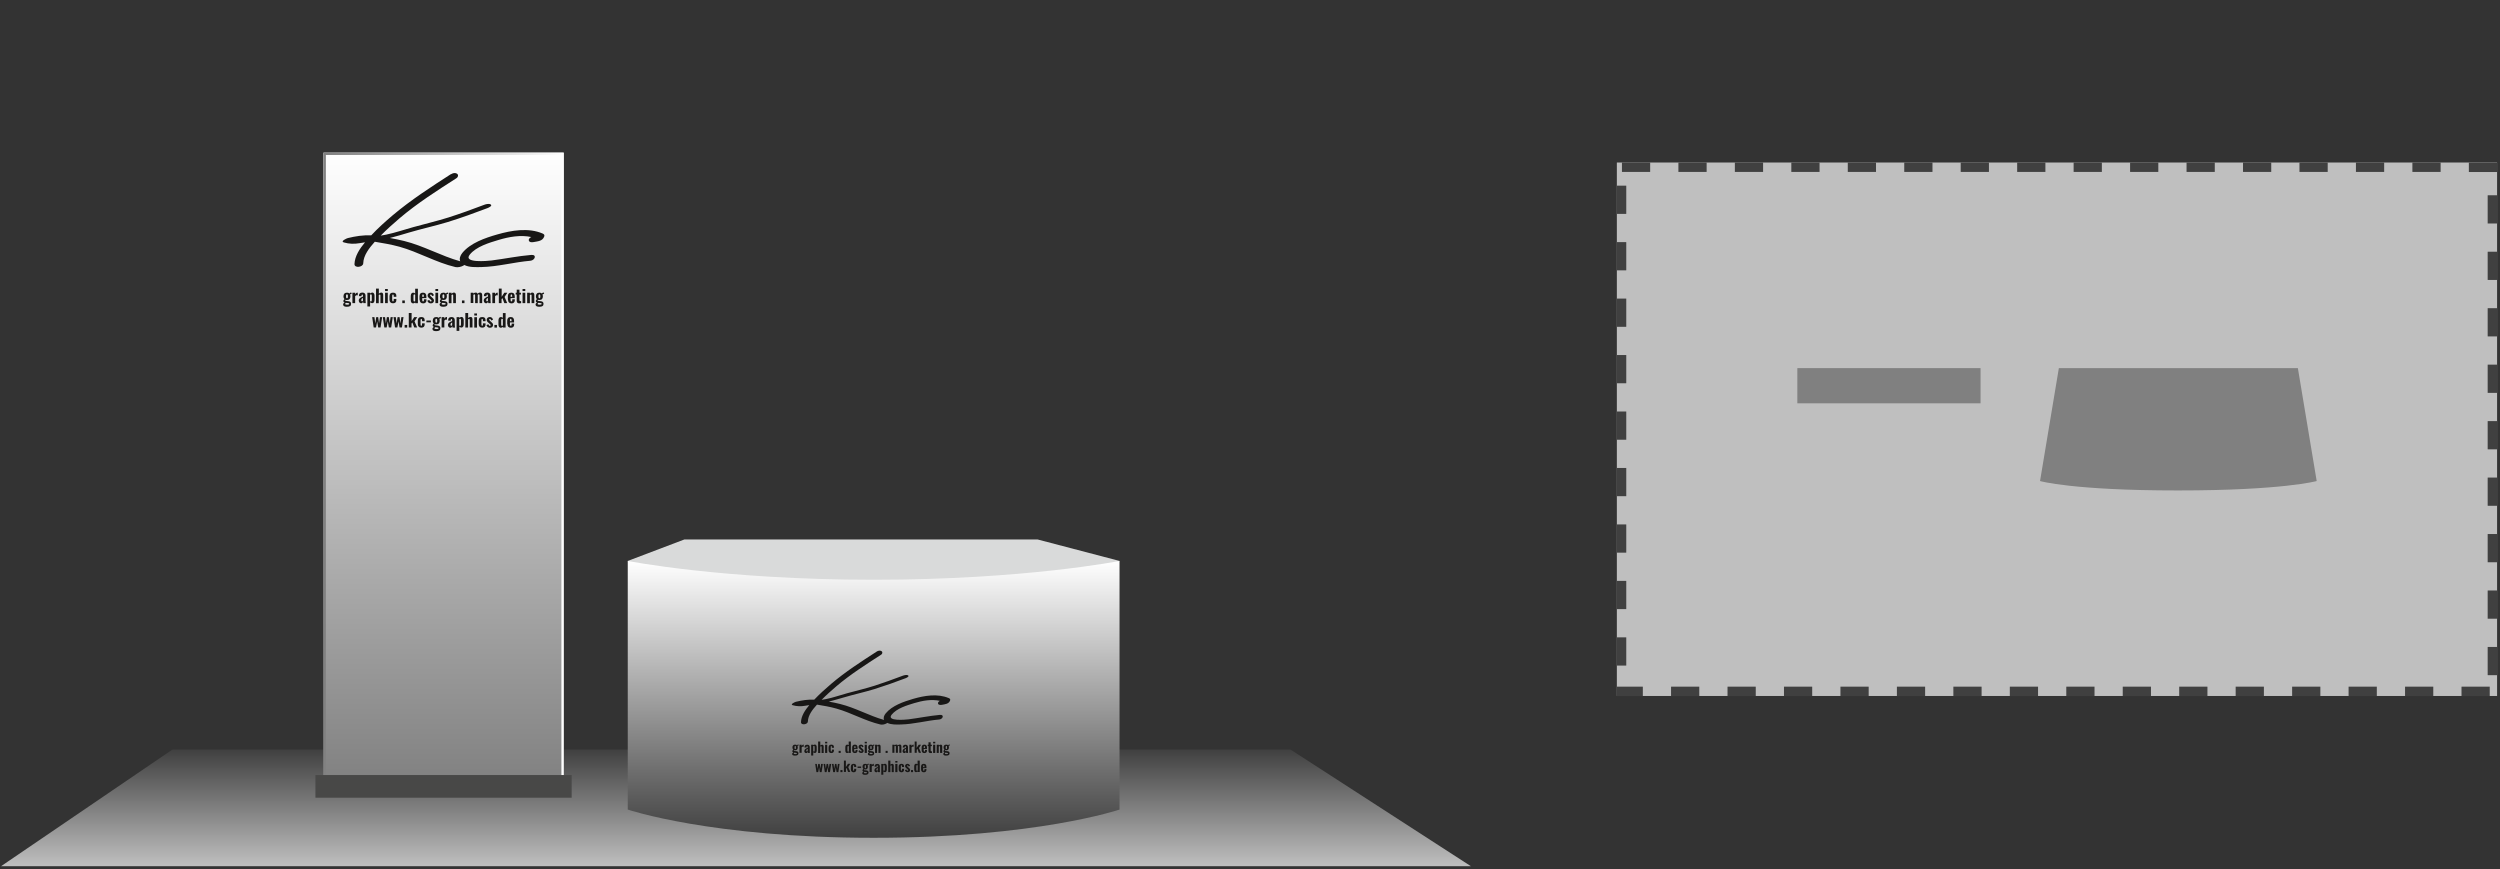 <?xml version="1.0" encoding="UTF-8"?>
<svg id="Deko" xmlns="http://www.w3.org/2000/svg" xmlns:xlink="http://www.w3.org/1999/xlink" viewBox="0 0 265.67 92.39">
  <rect x="0" y="0" width="265.67" height="92.39" fill="#333333" stroke="none"/>
  <defs>
    <style>
      .cls-1 {
        fill: #d9dada;
      }

      .cls-1, .cls-2, .cls-3, .cls-4, .cls-5, .cls-6, .cls-7, .cls-8, .cls-9, .cls-10 {
        stroke-width: 0px;
      }

      .cls-2 {
        fill: gray;
      }

      .cls-3 {
        fill: #bfbfbf;
      }

      .cls-4 {
        fill: #181716;
      }

      .cls-5 {
        fill: url(#Unbenannter_Verlauf_11);
      }

      .cls-6 {
        fill: url(#Unbenannter_Verlauf_13);
      }

      .cls-7 {
        fill: url(#Unbenannter_Verlauf_12);
      }

      .cls-8 {
        fill: #484847;
      }

      .cls-9 {
        fill: #404040;
      }

      .cls-10 {
        fill: url(#Unbenannter_Verlauf_7);
      }
    </style>
    <linearGradient id="Unbenannter_Verlauf_7" data-name="Unbenannter Verlauf 7" x1="78.21" y1="92.05" x2="78.21" y2="79.66" gradientUnits="userSpaceOnUse">
      <stop offset="0" stop-color="#bfbfbf"/>
      <stop offset="1" stop-color="#404040"/>
    </linearGradient>
    <linearGradient id="Unbenannter_Verlauf_11" data-name="Unbenannter Verlauf 11" x1="92.84" y1="59.61" x2="92.84" y2="89.03" gradientUnits="userSpaceOnUse">
      <stop offset="0" stop-color="#fff"/>
      <stop offset="1" stop-color="#404040"/>
    </linearGradient>
    <linearGradient id="Unbenannter_Verlauf_12" data-name="Unbenannter Verlauf 12" x1="47.14" y1="16.22" x2="47.14" y2="83.57" gradientUnits="userSpaceOnUse">
      <stop offset="0" stop-color="#fff"/>
      <stop offset="1" stop-color="gray"/>
    </linearGradient>
    <linearGradient id="Unbenannter_Verlauf_13" data-name="Unbenannter Verlauf 13" x1="34.37" y1="49.89" x2="59.91" y2="49.89" gradientUnits="userSpaceOnUse">
      <stop offset="0" stop-color="gray"/>
      <stop offset="1" stop-color="#fff"/>
    </linearGradient>
  </defs>
  <polygon class="cls-10" points="137.15 79.66 18.31 79.66 .11 92.05 156.31 92.05 137.15 79.66"/>
  <g>
    <g>
      <rect class="cls-3" x="171.82" y="17.27" width="93.54" height="56.69"/>
      <path class="cls-9" d="m259.36,17.27h-3v1h3v-1h0Zm-6,0h-3v1h3v-1h0Zm-6,0h-3v1h3v-1h0Zm-6,0h-3v1h3v-1h0Zm-6,0h-3v1h3v-1h0Zm-6,0h-3v1h3v-1h0Zm-6,0h-3v1h3v-1h0Zm-6,0h-3v1h3v-1h0Zm-6,0h-3v1h3v-1h0Zm-6,0h-3v1h3v-1h0Zm-6,0h-3v1h3v-1h0Zm-6,0h-3v1h3v-1h0Zm-6,0h-3v1h3v-1h0Zm-6,0h-3v1h3v-1h0Zm-6,0h-3v1h3v-1h0Zm-2.54,2.46h-1v3h1v-3h0Zm0,6h-1v3h1v-3h0Zm0,6h-1v3h1v-3h0Zm0,6h-1v3h1v-3h0Zm0,6h-1v3h1v-3h0Zm0,6h-1v3h1v-3h0Zm0,6h-1v3h1v-3h0Zm0,6h-1v3h1v-3h0Zm0,6h-1v3h1v-3h0Zm1.76,5.24h-2.76v.76h0v-.76.76h0v.24h2.76v-1h0Zm6,0h-3v1h3v-1h0Zm6,0h-3v1h3v-1h0Zm6,0h-3v1h3v-1h0Zm6,0h-3v1h3v-1h0Zm6,0h-3v1h3v-1h0Zm6,0h-3v1h3v-1h0Zm6,0h-3v1h3v-1h0Zm6,0h-3v1h3v-1h0Zm6,0h-3v1h3v-1h0Zm6,0h-3v1h3v-1h0Zm6,0h-3v1h3v-1h0Zm6,0h-3v1h3v-1h0Zm6,0h-3v1h3v-1h0Zm6,0h-3v1h3v-1h0Zm6,0h-3v1h3v-1h0Zm.78-4.22h-1v3h1v-3h0Zm0-6h-1v3h1v-3h0Zm0-6h-1v3h1v-3h0Zm0-6h-1v3h1v-3h0Zm0-6h-1v3h1v-3h0Zm0-6h-1v3h1v-3h0Zm0-6h-1v3h1v-3h0Zm0-6h-1v3h1v-3h0Zm0-6h-1v3h1v-3h0Zm0-3.47h-3v1h3v-1h0Z"/>
    </g>
    <g>
      <path class="cls-2" d="m246.19,51.12s-3.57,1-14.76,1-14.64-1-14.64-1l2-12h25.4l2,12Z"/>
      <rect class="cls-2" x="191" y="39.12" width="19.47" height="3.74"/>
    </g>
  </g>
  <g>
    <polygon class="cls-1" points="72.72 57.33 110.27 57.33 118.97 59.61 111.87 66.24 70.11 66.24 66.71 59.61 72.72 57.33"/>
    <path class="cls-5" d="m118.97,86.03s-8.84,3-26.13,3-26.13-3-26.13-3v-26.42s10.06,2,26.13,2,26.13-2,26.13-2v26.42Z"/>
  </g>
  <g>
    <rect class="cls-7" x="34.37" y="16.22" width="25.53" height="67.34"/>
    <path class="cls-6" d="m59.66,16.47v66.84h-25.03V16.47h25.03m.25-.25h-25.53v67.34h25.53V16.22h0Z"/>
  </g>
  <rect class="cls-8" x="33.52" y="82.36" width="27.23" height="2.41"/>
  <g>
    <path class="cls-4" d="m47.91,18.51c-2.11,1.36-4.26,2.75-6.18,4.37-.79.67-1.57,1.37-2.28,2.13-.84-.04-1.67.09-2.49.29-.1.02-.82.34-.43.46.57.17,1.12.18,1.7.08.19-.03.37-.06.56-.09-.56.67-1.09,1.47-1.12,2.31-.01.47.92.33.93-.07.02-.85.64-1.64,1.23-2.3.88.14,1.77.3,2.62.53,2.04.57,3.88,1.67,5.94,2.16.27.06.59-.02.83-.14.03-.01.07-.04.12-.08.54.27,1.27.23,1.83.22,1.74-.04,3.45-.52,5.19-.67.49-.04.72-.67.1-.62-1.42.12-2.81.41-4.22.59-.41.05-3.08.31-2.31-.63.69-.85,2.05-1.25,3.05-1.55,1.09-.33,2.35-.56,3.48-.31-.15.07-.31.21-.26.37.06.22.37.2.54.16.43-.08.91-.1,1.09-.57.07-.17-.01-.26-.16-.33-1.51-.65-3.31-.34-4.84.1-1.26.36-2.84.9-3.7,1.96-.21.26-.35.61-.22.89-2.04-.57-3.9-1.65-5.96-2.16-.5-.12-1.01-.23-1.52-.32.68-.17,1.34-.37,2.01-.57,1.38-.41,2.78-.71,4.16-1.13,1.42-.44,2.83-.95,4.22-1.48.08-.03.53-.23.34-.37-.19-.15-.58-.03-.77.05-1.23.47-2.48.92-3.73,1.32-1.24.39-2.5.68-3.75,1.03-.95.26-1.89.59-2.85.79-.2.04-.4.07-.6.11.63-.65,1.32-1.26,2.01-1.85,1.87-1.59,3.99-2.94,6.05-4.26.16-.1.23-.34.05-.47-.08-.05-.16-.07-.25-.07-.14,0-.29.06-.41.13"/>
    <g>
      <path class="cls-4" d="m36.46,32.37c0-.1.07-.18.17-.22-.09-.02-.14-.08-.14-.16s.05-.14.12-.21c-.07-.06-.11-.15-.11-.29,0-.25.13-.39.38-.39.11,0,.2.03.25.1.02-.04.07-.09.14-.11l.04-.02.07.14s-.13.05-.18.08c.02.05.04.13.04.21,0,.24-.12.38-.36.38-.06,0-.12,0-.17-.03-.02.02-.03.05-.03.07,0,.03.03.05.1.06l.26.03c.18.02.27.12.27.28,0,.21-.13.31-.45.31-.24,0-.39-.07-.39-.22Zm.65-.08c0-.06-.04-.08-.16-.09l-.2-.02s-.07.07-.07.11c0,.06.06.09.21.09.14,0,.22-.02.22-.09Zm-.14-.8c0-.15-.02-.21-.1-.21s-.1.06-.1.21c0,.14.02.21.1.21s.1-.06.1-.21Z"/>
      <path class="cls-4" d="m37.45,31.11h.29s0,.18,0,.18c.07-.13.14-.19.24-.19.02,0,.03,0,.04,0v.29s-.06-.02-.1-.02c-.07,0-.13.04-.18.11v.73s-.29,0-.29,0v-1.1Z"/>
      <path class="cls-4" d="m38.12,31.96c0-.27.24-.36.45-.44v-.1c0-.07-.01-.12-.07-.12s-.08.04-.08.1v.08s-.28-.01-.28-.01c0-.26.13-.38.38-.38.22,0,.33.14.33.34v.51c0,.13.01.22.02.27h-.26c0-.06-.02-.14-.02-.16-.03.09-.1.18-.21.18-.16,0-.25-.14-.25-.27Zm.45,0v-.3c-.11.06-.18.13-.18.24,0,.08.03.12.09.12.04,0,.08-.03.1-.06Z"/>
      <path class="cls-4" d="m39.04,31.11h.29s0,.08,0,.08c.07-.06.15-.1.23-.1.18,0,.24.18.24.34v.43c0,.21-.08.36-.25.36-.08,0-.16-.04-.22-.1v.45s-.29,0-.29,0v-1.46Zm.47.77v-.46c0-.08-.02-.14-.09-.14-.04,0-.07.02-.1.04v.69s.06.03.1.03c.07,0,.09-.07.09-.16Z"/>
      <path class="cls-4" d="m39.97,30.67h.29s0,.54,0,.54c.08-.08.17-.12.27-.12.13,0,.19.11.19.25v.87s-.29,0-.29,0v-.82c0-.06-.02-.09-.07-.09-.03,0-.07.02-.11.05v.87s-.29,0-.29,0v-1.54Z"/>
      <path class="cls-4" d="m40.92,30.71h.29s0,.22,0,.22h-.29s0-.22,0-.22Zm0,.4h.29s0,1.1,0,1.1h-.29s0-1.1,0-1.1Z"/>
      <path class="cls-4" d="m41.39,31.85v-.37c0-.24.12-.38.37-.38s.36.11.36.34v.1s-.28,0-.28,0v-.11c0-.1-.03-.13-.08-.13-.06,0-.08.04-.08.15v.43c0,.12.03.15.08.15.06,0,.08-.04.08-.13v-.13s.28,0,.28,0v.12c0,.22-.12.34-.36.34s-.37-.15-.37-.38Z"/>
      <path class="cls-4" d="m42.75,31.93h.27s0,.28,0,.28h-.27s0-.28,0-.28Z"/>
      <path class="cls-4" d="m43.65,31.87v-.4c0-.21.08-.37.26-.37.08,0,.15.04.21.09v-.51s.29,0,.29,0v1.54s-.29,0-.29,0v-.08c-.06.06-.14.1-.21.1-.17,0-.26-.12-.26-.36Zm.47.14v-.7s-.06-.03-.09-.03c-.06,0-.09.06-.09.14v.47c0,.09.02.15.09.15.02,0,.06-.01.09-.03Z"/>
      <path class="cls-4" d="m44.58,31.85v-.37c0-.25.13-.38.37-.38s.36.14.36.39v.19s-.44,0-.44,0v.21c0,.1.03.14.09.14s.09-.04.09-.12v-.11s.27,0,.27,0v.1c0,.22-.13.34-.35.34-.24,0-.37-.14-.37-.38Zm.46-.31v-.11c0-.1-.03-.14-.09-.14s-.08.04-.08.16v.09h.17Z"/>
      <path class="cls-4" d="m45.42,31.95l.2-.08c.04.11.09.17.16.17.05,0,.08-.03.08-.07,0-.06-.03-.1-.14-.18l-.1-.09c-.11-.09-.18-.17-.18-.3,0-.18.15-.3.33-.3s.3.11.34.29l-.19.08c-.02-.08-.07-.17-.14-.17-.05,0-.08.03-.08.07,0,.05.05.1.13.17l.1.09c.09.08.19.17.19.31,0,.19-.15.3-.33.3-.19,0-.31-.09-.38-.28Z"/>
      <path class="cls-4" d="m46.27,30.71h.29s0,.22,0,.22h-.29s0-.22,0-.22Zm0,.4h.29s0,1.1,0,1.1h-.29s0-1.1,0-1.1Z"/>
      <path class="cls-4" d="m46.71,32.37c0-.1.07-.18.17-.22-.09-.02-.14-.08-.14-.16s.05-.14.12-.21c-.07-.06-.11-.15-.11-.29,0-.25.13-.39.38-.39.11,0,.2.03.25.1.02-.04.07-.09.14-.11l.04-.02.07.14s-.13.05-.18.08c.02.05.04.13.04.21,0,.24-.12.38-.36.38-.06,0-.12,0-.17-.03-.02.02-.03.05-.03.07,0,.03.03.05.1.06l.26.03c.18.02.27.12.27.28,0,.21-.13.31-.45.31-.24,0-.39-.07-.39-.22Zm.65-.08c0-.06-.04-.08-.16-.09l-.2-.02s-.07.07-.07.11c0,.06.06.09.21.09.14,0,.22-.02.22-.09Zm-.14-.8c0-.15-.02-.21-.1-.21s-.1.06-.1.21c0,.14.02.21.1.21s.1-.06.1-.21Z"/>
      <path class="cls-4" d="m47.69,31.11h.29s0,.11,0,.11c.08-.08.17-.13.27-.13.13,0,.2.11.2.25v.87s-.29,0-.29,0v-.82c0-.06-.02-.09-.07-.09-.03,0-.07.02-.11.05v.87s-.29,0-.29,0v-1.1Z"/>
      <path class="cls-4" d="m49.09,31.93h.27s0,.28,0,.28h-.27s0-.28,0-.28Z"/>
      <path class="cls-4" d="m50.02,31.11h.28s0,.09,0,.09c.08-.08.17-.11.26-.11.09,0,.15.04.19.13.09-.1.18-.13.28-.13.12,0,.21.09.21.26v.86s-.28,0-.28,0v-.83c0-.07-.02-.1-.07-.1-.03,0-.08.02-.12.05v.02s0,.86,0,.86h-.28s0-.83,0-.83c0-.07-.02-.1-.07-.1-.03,0-.08.02-.12.05v.87s-.28,0-.28,0v-1.1Z"/>
      <path class="cls-4" d="m51.4,31.96c0-.27.24-.36.45-.44v-.1c0-.07-.01-.12-.07-.12s-.08.04-.08.1v.08s-.28-.01-.28-.01c0-.26.13-.38.38-.38.22,0,.33.14.33.34v.51c0,.13.01.22.02.27h-.26c0-.06-.02-.14-.02-.16-.03.09-.1.18-.21.18-.16,0-.25-.14-.25-.27Zm.45,0v-.3c-.11.06-.18.13-.18.24,0,.08.03.12.09.12.04,0,.08-.03.1-.06Z"/>
      <path class="cls-4" d="m52.32,31.11h.29s0,.18,0,.18c.07-.13.14-.19.24-.19.02,0,.03,0,.04,0v.29s-.06-.02-.1-.02c-.07,0-.13.04-.18.11v.73s-.29,0-.29,0v-1.1Z"/>
      <path class="cls-4" d="m53.02,30.67h.29s0,.87,0,.87l.28-.43h.32s-.29.45-.29.45l.28.65h-.31s-.2-.53-.2-.53l-.09.11v.42s-.29,0-.29,0v-1.54Z"/>
      <path class="cls-4" d="m53.97,31.85v-.37c0-.25.13-.38.37-.38s.36.14.36.39v.19s-.44,0-.44,0v.21c0,.1.03.14.09.14s.09-.04.09-.12v-.11s.27,0,.27,0v.1c0,.22-.13.34-.35.34-.24,0-.37-.14-.37-.38Zm.46-.31v-.11c0-.1-.03-.14-.09-.14s-.08.04-.08.16v.09h.17Z"/>
      <path class="cls-4" d="m54.91,31.92v-.62h-.11s0-.19,0-.19h.11v-.33s.29,0,.29,0v.33h.16s0,.19,0,.19h-.16v.6c0,.07.04.1.1.1.03,0,.06,0,.08,0v.22s-.11.02-.18.02c-.23,0-.29-.11-.29-.3Z"/>
      <path class="cls-4" d="m55.53,30.71h.29s0,.22,0,.22h-.29s0-.22,0-.22Zm0,.4h.29s0,1.1,0,1.1h-.29s0-1.1,0-1.1Z"/>
      <path class="cls-4" d="m56.02,31.11h.29s0,.11,0,.11c.08-.08.17-.13.27-.13.13,0,.2.11.2.25v.87s-.29,0-.29,0v-.82c0-.06-.02-.09-.07-.09-.03,0-.07.02-.11.05v.87s-.29,0-.29,0v-1.1Z"/>
      <path class="cls-4" d="m56.91,32.37c0-.1.07-.18.17-.22-.09-.02-.14-.08-.14-.16s.05-.14.12-.21c-.07-.06-.11-.15-.11-.29,0-.25.13-.39.38-.39.11,0,.2.03.25.1.02-.04.07-.09.14-.11l.04-.02.07.14s-.13.05-.18.08c.02.05.04.13.04.21,0,.24-.12.38-.36.38-.06,0-.12,0-.17-.03-.02.02-.03.05-.03.07,0,.03.03.05.1.06l.26.03c.18.02.27.12.27.28,0,.21-.13.31-.45.31-.24,0-.39-.07-.39-.22Zm.65-.08c0-.06-.04-.08-.16-.09l-.2-.02s-.07.07-.07.11c0,.06.06.09.21.09.14,0,.22-.02.22-.09Zm-.14-.8c0-.15-.02-.21-.1-.21s-.1.06-.1.21c0,.14.02.21.1.21s.1-.06.1-.21Z"/>
      <path class="cls-4" d="m39.55,33.7h.24s.09.67.09.67l.1-.67h.21s.09.67.09.67l.1-.67h.23s-.17,1.1-.17,1.1h-.25s-.11-.65-.11-.65l-.12.65h-.25s-.16-1.1-.16-1.1Z"/>
      <path class="cls-4" d="m40.68,33.7h.24s.09.67.09.67l.1-.67h.21s.09.67.09.67l.1-.67h.23s-.17,1.1-.17,1.1h-.25s-.11-.65-.11-.65l-.12.65h-.25s-.16-1.1-.16-1.1Z"/>
      <path class="cls-4" d="m41.82,33.7h.24s.09.67.09.67l.1-.67h.21s.09.67.09.67l.1-.67h.23s-.17,1.1-.17,1.1h-.25s-.11-.65-.11-.65l-.12.65h-.25s-.16-1.1-.16-1.1Z"/>
      <path class="cls-4" d="m43,34.53h.27s0,.28,0,.28h-.27s0-.28,0-.28Z"/>
      <path class="cls-4" d="m43.45,33.26h.29s0,.87,0,.87l.28-.43h.32s-.29.45-.29.45l.28.65h-.31s-.2-.53-.2-.53l-.09.11v.42s-.29,0-.29,0v-1.54Z"/>
      <path class="cls-4" d="m44.4,34.44v-.37c0-.24.12-.38.37-.38s.36.11.36.34v.1s-.28,0-.28,0v-.11c0-.1-.03-.13-.08-.13-.06,0-.08.04-.08.15v.43c0,.12.03.15.08.15.06,0,.08-.04.08-.13v-.13s.28,0,.28,0v.12c0,.22-.12.34-.36.34s-.37-.15-.37-.38Z"/>
      <path class="cls-4" d="m45.31,34.06h.48s0,.19,0,.19h-.48s0-.19,0-.19Z"/>
      <path class="cls-4" d="m45.95,34.96c0-.1.07-.18.17-.22-.09-.02-.14-.08-.14-.16s.05-.14.12-.21c-.07-.06-.11-.15-.11-.29,0-.25.13-.39.38-.39.11,0,.2.03.25.1.02-.04.07-.09.14-.11l.04-.02.07.14s-.13.05-.18.08c.02.05.04.13.04.21,0,.24-.12.38-.36.38-.06,0-.12,0-.17-.03-.02.02-.03.05-.03.07,0,.03.03.05.1.06l.26.03c.18.02.27.12.27.28,0,.21-.13.31-.45.31-.24,0-.39-.07-.39-.22Zm.65-.08c0-.06-.04-.08-.16-.09l-.2-.02s-.07.07-.07.11c0,.06.06.09.21.09.14,0,.22-.02.22-.09Zm-.14-.8c0-.15-.02-.21-.1-.21s-.1.06-.1.21c0,.14.02.21.1.21s.1-.06.1-.21Z"/>
      <path class="cls-4" d="m46.93,33.7h.29s0,.18,0,.18c.07-.13.14-.19.24-.19.02,0,.03,0,.04,0v.29s-.06-.02-.1-.02c-.07,0-.13.04-.18.11v.73s-.29,0-.29,0v-1.1Z"/>
      <path class="cls-4" d="m47.6,34.56c0-.27.24-.36.45-.44v-.1c0-.07-.01-.12-.07-.12s-.08.04-.08.1v.08s-.28-.01-.28-.01c0-.26.13-.38.38-.38.22,0,.33.14.33.34v.51c0,.13.01.22.02.27h-.26c0-.06-.02-.14-.02-.16-.03.09-.1.18-.21.18-.16,0-.25-.14-.25-.27Zm.45,0v-.3c-.11.06-.18.13-.18.24,0,.08.03.12.09.12.04,0,.08-.03.1-.06Z"/>
      <path class="cls-4" d="m48.52,33.7h.29s0,.08,0,.08c.07-.06.15-.1.23-.1.18,0,.24.18.24.34v.43c0,.21-.08.36-.25.36-.08,0-.16-.04-.22-.1v.45s-.29,0-.29,0v-1.46Zm.47.77v-.46c0-.08-.02-.14-.09-.14-.04,0-.07.02-.1.04v.69s.06.03.1.03c.07,0,.09-.07.09-.16Z"/>
      <path class="cls-4" d="m49.46,33.26h.29s0,.54,0,.54c.08-.08.17-.12.27-.12.13,0,.19.11.19.25v.87s-.29,0-.29,0v-.82c0-.06-.02-.09-.07-.09-.03,0-.07.02-.11.05v.87s-.29,0-.29,0v-1.54Z"/>
      <path class="cls-4" d="m50.4,33.31h.29s0,.22,0,.22h-.29s0-.22,0-.22Zm0,.4h.29s0,1.1,0,1.1h-.29s0-1.1,0-1.1Z"/>
      <path class="cls-4" d="m50.87,34.44v-.37c0-.24.12-.38.37-.38s.36.11.36.34v.1s-.28,0-.28,0v-.11c0-.1-.03-.13-.08-.13-.06,0-.08.04-.08.15v.43c0,.12.03.15.08.15.06,0,.08-.04.08-.13v-.13s.28,0,.28,0v.12c0,.22-.12.34-.36.34s-.37-.15-.37-.38Z"/>
      <path class="cls-4" d="m51.7,34.54l.2-.08c.04.11.09.17.16.17.05,0,.08-.03.08-.07,0-.06-.03-.1-.14-.18l-.1-.09c-.11-.09-.18-.17-.18-.3,0-.18.15-.3.33-.3s.3.11.34.29l-.19.08c-.02-.08-.07-.17-.14-.17-.05,0-.08.03-.08.07,0,.05.05.1.13.17l.1.09c.09.08.19.17.19.31,0,.19-.15.3-.33.3-.19,0-.31-.09-.38-.28Z"/>
      <path class="cls-4" d="m52.54,34.53h.27s0,.28,0,.28h-.27s0-.28,0-.28Z"/>
      <path class="cls-4" d="m52.97,34.46v-.4c0-.21.08-.37.26-.37.08,0,.15.04.21.09v-.51s.29,0,.29,0v1.54s-.29,0-.29,0v-.08c-.06.06-.14.1-.21.1-.17,0-.26-.12-.26-.36Zm.47.14v-.7s-.06-.03-.09-.03c-.06,0-.09.06-.09.14v.47c0,.09.02.15.09.15.02,0,.06-.01.09-.03Z"/>
      <path class="cls-4" d="m53.9,34.44v-.37c0-.25.13-.38.37-.38s.36.14.36.39v.19s-.44,0-.44,0v.21c0,.1.03.14.09.14s.09-.04.09-.12v-.11s.27,0,.27,0v.1c0,.22-.13.34-.35.34-.24,0-.37-.14-.37-.38Zm.46-.31v-.11c0-.1-.03-.14-.09-.14s-.08.04-.08.16v.09h.17Z"/>
    </g>
  </g>
  <g>
    <path class="cls-4" d="m93.17,69.24c-1.66,1.07-3.35,2.16-4.85,3.44-.62.53-1.23,1.08-1.79,1.67-.66-.03-1.31.07-1.96.23-.08.02-.64.27-.34.36.45.13.88.14,1.33.06.15-.03.29-.05.44-.07-.44.53-.86,1.15-.88,1.81-.01.37.72.26.73-.06.02-.67.5-1.29.97-1.8.69.11,1.39.23,2.06.42,1.6.45,3.05,1.31,4.67,1.69.21.05.46-.01.65-.11.02-.01.06-.03.09-.06.43.21,1,.18,1.44.17,1.37-.03,2.71-.41,4.08-.53.39-.03.57-.53.07-.49-1.11.1-2.21.33-3.31.47-.32.04-2.42.24-1.81-.5.55-.67,1.61-.98,2.39-1.22.86-.26,1.84-.44,2.74-.24-.12.05-.24.16-.21.29.05.17.29.15.42.13.34-.07.71-.08.86-.45.05-.13,0-.21-.13-.26-1.19-.51-2.6-.27-3.8.08-.99.29-2.23.71-2.91,1.54-.17.21-.28.48-.17.7-1.6-.45-3.06-1.3-4.68-1.7-.39-.1-.79-.18-1.2-.25.53-.13,1.05-.29,1.58-.44,1.08-.32,2.19-.56,3.27-.89,1.12-.35,2.22-.74,3.32-1.16.06-.02.42-.18.27-.29-.15-.11-.45-.02-.61.04-.97.37-1.95.72-2.93,1.04-.97.31-1.96.54-2.95.81-.75.2-1.48.47-2.24.62-.16.03-.31.06-.47.08.5-.51,1.04-.99,1.58-1.45,1.47-1.25,3.14-2.31,4.75-3.35.13-.08.18-.27.04-.37-.06-.04-.13-.06-.2-.06-.11,0-.23.04-.32.1"/>
    <g>
      <path class="cls-4" d="m84.18,80.13c0-.08.06-.14.13-.17-.07-.02-.11-.06-.11-.13s.04-.11.1-.17c-.06-.05-.09-.12-.09-.23,0-.2.1-.3.29-.3.09,0,.16.03.2.07.02-.03.06-.07.11-.09h.03s.05.1.05.1c-.03,0-.1.04-.14.06.02.04.03.1.03.16,0,.19-.09.3-.28.3-.05,0-.1,0-.13-.02-.01.02-.02.04-.02.06,0,.02.02.04.08.04l.21.02c.15.02.21.1.21.22,0,.16-.1.25-.36.25-.19,0-.31-.05-.31-.17Zm.51-.06s-.03-.06-.13-.07l-.16-.02s-.05.05-.05.09c0,.05.04.07.17.07.11,0,.17-.02.17-.07Zm-.11-.63c0-.12-.01-.17-.07-.17s-.08.05-.08.17c0,.11.01.16.08.16s.07-.05.07-.16Z"/>
      <path class="cls-4" d="m84.96,79.14h.23s0,.14,0,.14c.06-.1.11-.15.19-.15.01,0,.02,0,.03,0v.23s-.05-.02-.08-.02c-.06,0-.1.03-.14.08v.58s-.23,0-.23,0v-.87Z"/>
      <path class="cls-4" d="m85.48,79.81c0-.22.19-.28.35-.34v-.08c0-.06-.01-.09-.06-.09s-.06.03-.06.08v.06s-.22,0-.22,0c0-.21.1-.3.3-.3.18,0,.26.11.26.26v.4c0,.1,0,.17.01.21h-.2s-.02-.11-.02-.12c-.02.07-.08.14-.17.14-.13,0-.2-.11-.2-.21Zm.35,0v-.24c-.08.05-.15.1-.15.19,0,.06.03.1.07.1.03,0,.06-.03.08-.05Z"/>
      <path class="cls-4" d="m86.2,79.14h.22s0,.06,0,.06c.06-.05.12-.08.18-.08.14,0,.19.14.19.27v.34c0,.16-.06.29-.19.29-.06,0-.12-.03-.18-.08v.35s-.22,0-.22,0v-1.15Zm.37.6v-.36c0-.06-.02-.11-.07-.11-.03,0-.06.01-.08.03v.54s.05.03.08.03c.05,0,.07-.06.07-.13Z"/>
      <path class="cls-4" d="m86.94,78.8h.23s0,.43,0,.43c.06-.06.13-.09.21-.09.1,0,.15.09.15.2v.68s-.22,0-.22,0v-.65s-.01-.07-.05-.07c-.03,0-.06.01-.09.04v.68s-.23,0-.23,0v-1.21Z"/>
      <path class="cls-4" d="m87.68,78.83h.23s0,.17,0,.17h-.23s0-.17,0-.17Zm0,.31h.23s0,.87,0,.87h-.23s0-.87,0-.87Z"/>
      <path class="cls-4" d="m88.05,79.72v-.29c0-.19.1-.3.29-.3s.28.09.28.26v.08s-.22,0-.22,0v-.09c0-.08-.02-.1-.06-.1-.05,0-.06.03-.06.12v.34c0,.09.02.12.06.12.05,0,.06-.03.06-.1v-.1s.22,0,.22,0v.1c0,.17-.1.27-.28.27s-.29-.12-.29-.3Z"/>
      <path class="cls-4" d="m89.12,79.79h.22s0,.22,0,.22h-.22s0-.22,0-.22Z"/>
      <path class="cls-4" d="m89.83,79.74v-.32c0-.17.06-.29.2-.29.06,0,.12.03.16.07v-.4s.23,0,.23,0v1.21s-.23,0-.23,0v-.06s-.11.08-.16.08c-.13,0-.2-.09-.2-.29Zm.37.11v-.55s-.05-.02-.07-.02c-.05,0-.07.05-.07.11v.37c0,.07.01.12.07.12.02,0,.05,0,.07-.03Z"/>
      <path class="cls-4" d="m90.56,79.72v-.29c0-.2.1-.3.29-.3s.28.11.28.31v.15s-.35,0-.35,0v.17c0,.08.02.11.07.11s.07-.03.07-.1v-.08s.21,0,.21,0v.07c0,.17-.1.27-.28.27-.19,0-.29-.11-.29-.3Zm.36-.24v-.08c0-.08-.02-.11-.07-.11s-.07.03-.07.12v.07h.13Z"/>
      <path class="cls-4" d="m91.22,79.8l.16-.07c.03.08.07.13.13.13.04,0,.06-.02.06-.05,0-.05-.03-.07-.11-.14l-.08-.07c-.09-.07-.14-.13-.14-.24,0-.14.12-.23.26-.23s.23.09.27.22l-.15.07c-.02-.06-.06-.13-.11-.13-.04,0-.06.02-.06.06,0,.04.04.07.1.13l.08.07c.07.06.15.13.15.24,0,.15-.12.23-.26.23-.15,0-.25-.07-.3-.22Z"/>
      <path class="cls-4" d="m91.89,78.83h.23s0,.17,0,.17h-.23s0-.17,0-.17Zm0,.31h.23s0,.87,0,.87h-.23s0-.87,0-.87Z"/>
      <path class="cls-4" d="m92.23,80.13c0-.08.06-.14.13-.17-.07-.02-.11-.06-.11-.13s.04-.11.1-.17c-.06-.05-.09-.12-.09-.23,0-.2.1-.3.29-.3.09,0,.16.03.2.07.02-.03.06-.07.11-.09h.03s.05.1.05.1c-.03,0-.1.04-.14.06.02.04.03.1.03.16,0,.19-.09.3-.28.3-.05,0-.1,0-.13-.02-.01.02-.02.04-.02.06,0,.02.02.04.08.04l.21.02c.15.02.21.1.21.22,0,.16-.1.25-.36.25-.19,0-.31-.05-.31-.17Zm.51-.06s-.03-.06-.13-.07l-.16-.02s-.05.05-.05.09c0,.05.04.07.17.07.11,0,.17-.02.17-.07Zm-.11-.63c0-.12-.01-.17-.07-.17s-.08.05-.08.17c0,.11.01.16.08.16s.07-.05.07-.16Z"/>
      <path class="cls-4" d="m93,79.14h.22s0,.09,0,.09c.06-.06.13-.1.21-.1.1,0,.15.09.15.2v.68s-.23,0-.23,0v-.65s-.01-.07-.05-.07c-.02,0-.05.01-.09.04v.68s-.22,0-.22,0v-.87Z"/>
      <path class="cls-4" d="m94.11,79.79h.22s0,.22,0,.22h-.22s0-.22,0-.22Z"/>
      <path class="cls-4" d="m94.84,79.14h.22s0,.07,0,.07c.06-.06.13-.09.2-.09.07,0,.12.03.15.1.07-.08.14-.1.22-.1.1,0,.16.07.16.21v.67s-.22,0-.22,0v-.65c0-.06-.02-.08-.06-.08-.03,0-.06.01-.09.04h0s0,.69,0,.69h-.22s0-.65,0-.65c0-.06-.02-.08-.06-.08-.03,0-.06.01-.09.04v.69s-.22,0-.22,0v-.87Z"/>
      <path class="cls-4" d="m95.92,79.81c0-.22.19-.28.35-.34v-.08c0-.06-.01-.09-.06-.09s-.06.03-.06.08v.06s-.22,0-.22,0c0-.21.1-.3.3-.3.18,0,.26.11.26.26v.4c0,.1,0,.17.01.21h-.2s-.02-.11-.02-.12c-.02.07-.08.14-.17.14-.13,0-.2-.11-.2-.21Zm.35,0v-.24c-.08.05-.15.1-.15.19,0,.06.03.1.07.1.03,0,.06-.03.08-.05Z"/>
      <path class="cls-4" d="m96.64,79.14h.23s0,.14,0,.14c.06-.1.11-.15.19-.15.01,0,.02,0,.03,0v.23s-.05-.02-.08-.02c-.06,0-.1.03-.14.08v.58s-.23,0-.23,0v-.87Z"/>
      <path class="cls-4" d="m97.19,78.8h.22s0,.68,0,.68l.22-.34h.25s-.22.35-.22.35l.22.51h-.24s-.15-.42-.15-.42l-.07.09v.33s-.22,0-.22,0v-1.21Z"/>
      <path class="cls-4" d="m97.94,79.72v-.29c0-.2.1-.3.29-.3s.28.11.28.31v.15s-.35,0-.35,0v.17c0,.08.02.11.07.11s.07-.03.07-.1v-.08s.21,0,.21,0v.07c0,.17-.1.27-.28.27-.19,0-.29-.11-.29-.3Zm.36-.24v-.08c0-.08-.02-.11-.07-.11s-.07.03-.07.12v.07h.13Z"/>
      <path class="cls-4" d="m98.67,79.78v-.49h-.09s0-.15,0-.15h.09v-.26s.23,0,.23,0v.26h.13s0,.15,0,.15h-.13v.47c0,.05.03.08.08.08.02,0,.05,0,.06,0v.18s-.08.01-.14.01c-.18,0-.23-.09-.23-.24Z"/>
      <path class="cls-4" d="m99.16,78.83h.23s0,.17,0,.17h-.23s0-.17,0-.17Zm0,.31h.23s0,.87,0,.87h-.23s0-.87,0-.87Z"/>
      <path class="cls-4" d="m99.55,79.14h.22s0,.09,0,.09c.06-.06.13-.1.21-.1.1,0,.15.09.15.2v.68s-.23,0-.23,0v-.65s-.01-.07-.05-.07c-.02,0-.05.01-.09.04v.68s-.22,0-.22,0v-.87Z"/>
      <path class="cls-4" d="m100.24,80.13c0-.08.06-.14.13-.17-.07-.02-.11-.06-.11-.13s.04-.11.1-.17c-.06-.05-.09-.12-.09-.23,0-.2.1-.3.29-.3.09,0,.16.03.2.07.02-.03.06-.07.11-.09h.03s.05.1.05.1c-.03,0-.1.04-.14.06.02.04.03.1.03.16,0,.19-.09.3-.28.3-.05,0-.1,0-.13-.02-.01.02-.02.04-.02.06,0,.02.02.04.08.04l.21.02c.15.02.21.1.21.22,0,.16-.1.25-.36.25-.19,0-.31-.05-.31-.17Zm.51-.06s-.03-.06-.13-.07l-.16-.02s-.05.05-.05.09c0,.05.04.07.17.07.11,0,.17-.02.17-.07Zm-.11-.63c0-.12-.01-.17-.07-.17s-.08.05-.08.17c0,.11.01.16.08.16s.07-.05.07-.16Z"/>
      <path class="cls-4" d="m86.61,81.18h.19s.07.52.07.52l.08-.52h.16s.07.53.07.53l.08-.53h.18s-.13.87-.13.87h-.19s-.08-.51-.08-.51l-.09.51h-.19s-.13-.87-.13-.87Z"/>
      <path class="cls-4" d="m87.5,81.18h.19s.07.52.07.52l.08-.52h.16s.07.53.07.53l.08-.53h.18s-.13.87-.13.87h-.19s-.08-.51-.08-.51l-.09.51h-.19s-.13-.87-.13-.87Z"/>
      <path class="cls-4" d="m88.39,81.18h.19s.07.52.07.52l.08-.52h.16s.07.53.07.53l.08-.53h.18s-.13.87-.13.87h-.19s-.08-.51-.08-.51l-.09.51h-.19s-.13-.87-.13-.87Z"/>
      <path class="cls-4" d="m89.31,81.83h.22s0,.22,0,.22h-.22s0-.22,0-.22Z"/>
      <path class="cls-4" d="m89.67,80.83h.22s0,.68,0,.68l.22-.34h.25s-.22.35-.22.35l.22.51h-.24s-.15-.42-.15-.42l-.07.09v.33s-.22,0-.22,0v-1.21Z"/>
      <path class="cls-4" d="m90.42,81.76v-.29c0-.19.1-.3.29-.3s.28.09.28.26v.08s-.22,0-.22,0v-.09c0-.08-.02-.1-.06-.1-.05,0-.06.03-.06.12v.34c0,.09.02.12.06.12.05,0,.06-.03.06-.1v-.1s.22,0,.22,0v.1c0,.17-.1.27-.28.27s-.29-.12-.29-.3Z"/>
      <path class="cls-4" d="m91.13,81.46h.38s0,.15,0,.15h-.38s0-.15,0-.15Z"/>
      <path class="cls-4" d="m91.63,82.17c0-.08.06-.14.13-.17-.07-.02-.11-.06-.11-.13s.04-.11.1-.17c-.06-.05-.09-.12-.09-.23,0-.2.1-.3.29-.3.09,0,.16.03.2.07.02-.03.06-.07.11-.09h.03s.05.1.05.1c-.03,0-.1.04-.14.06.02.04.03.1.03.16,0,.19-.09.3-.28.3-.05,0-.1,0-.13-.02-.01.02-.02.04-.02.06,0,.02.02.04.08.04l.21.02c.15.02.21.1.21.22,0,.16-.1.25-.36.25-.19,0-.31-.05-.31-.17Zm.51-.06s-.03-.06-.13-.07l-.16-.02s-.05.05-.05.09c0,.05.04.07.17.07.11,0,.17-.02.17-.07Zm-.11-.63c0-.12-.01-.17-.07-.17s-.08.05-.08.17c0,.11.01.16.08.16s.07-.05.07-.16Z"/>
      <path class="cls-4" d="m92.41,81.18h.23s0,.14,0,.14c.06-.1.11-.15.19-.15.01,0,.02,0,.03,0v.23s-.05-.02-.08-.02c-.06,0-.1.03-.14.08v.58s-.23,0-.23,0v-.87Z"/>
      <path class="cls-4" d="m92.93,81.85c0-.22.19-.28.35-.34v-.08c0-.06-.01-.09-.06-.09s-.06.03-.06.08v.06s-.22,0-.22,0c0-.21.1-.3.3-.3.18,0,.26.11.26.26v.4c0,.1,0,.17.01.21h-.2s-.02-.11-.02-.12c-.02.07-.08.14-.17.14-.13,0-.2-.11-.2-.21Zm.35,0v-.24c-.08.05-.15.1-.15.19,0,.06.03.1.07.1.03,0,.06-.03.08-.05Z"/>
      <path class="cls-4" d="m93.65,81.18h.22s0,.06,0,.06c.06-.05.12-.08.18-.08.14,0,.19.14.19.27v.34c0,.16-.06.29-.19.29-.06,0-.12-.03-.18-.08v.35s-.22,0-.22,0v-1.15Zm.37.6v-.36c0-.06-.02-.11-.07-.11-.03,0-.06.01-.08.03v.54s.05.03.08.03c.05,0,.07-.06.07-.13Z"/>
      <path class="cls-4" d="m94.39,80.83h.23s0,.43,0,.43c.06-.06.13-.09.21-.09.1,0,.15.09.15.2v.68s-.22,0-.22,0v-.65s-.01-.07-.05-.07c-.03,0-.06.01-.09.04v.68s-.23,0-.23,0v-1.21Z"/>
      <path class="cls-4" d="m95.14,80.87h.23s0,.17,0,.17h-.23s0-.17,0-.17Zm0,.31h.23s0,.87,0,.87h-.23s0-.87,0-.87Z"/>
      <path class="cls-4" d="m95.5,81.76v-.29c0-.19.1-.3.29-.3s.28.09.28.26v.08s-.22,0-.22,0v-.09c0-.08-.02-.1-.06-.1-.05,0-.06.03-.06.12v.34c0,.09.02.12.06.12.05,0,.06-.03.06-.1v-.1s.22,0,.22,0v.1c0,.17-.1.27-.28.27s-.29-.12-.29-.3Z"/>
      <path class="cls-4" d="m96.16,81.84l.16-.07c.03.08.07.13.13.13.04,0,.06-.02.06-.05,0-.05-.03-.07-.11-.14l-.08-.07c-.09-.07-.14-.13-.14-.24,0-.14.12-.23.26-.23s.23.09.27.22l-.15.07c-.02-.06-.06-.13-.11-.13-.04,0-.06.02-.06.06,0,.04.04.07.1.13l.08.07c.07.06.15.13.15.24,0,.15-.12.23-.26.23-.15,0-.25-.07-.3-.22Z"/>
      <path class="cls-4" d="m96.81,81.83h.22s0,.22,0,.22h-.22s0-.22,0-.22Z"/>
      <path class="cls-4" d="m97.15,81.77v-.32c0-.17.06-.29.2-.29.06,0,.12.03.16.07v-.4s.23,0,.23,0v1.21s-.23,0-.23,0v-.06s-.11.08-.16.08c-.13,0-.2-.09-.2-.29Zm.37.11v-.55s-.05-.02-.07-.02c-.05,0-.07.05-.07.11v.37c0,.07.01.12.07.12.02,0,.05,0,.07-.03Z"/>
      <path class="cls-4" d="m97.88,81.76v-.29c0-.2.1-.3.29-.3s.28.11.28.31v.15s-.35,0-.35,0v.17c0,.08.02.11.07.11s.07-.03.07-.1v-.08s.21,0,.21,0v.07c0,.17-.1.27-.28.27-.19,0-.29-.11-.29-.3Zm.36-.24v-.08c0-.08-.02-.11-.07-.11s-.07.03-.07.12v.07h.13Z"/>
    </g>
  </g>
</svg>